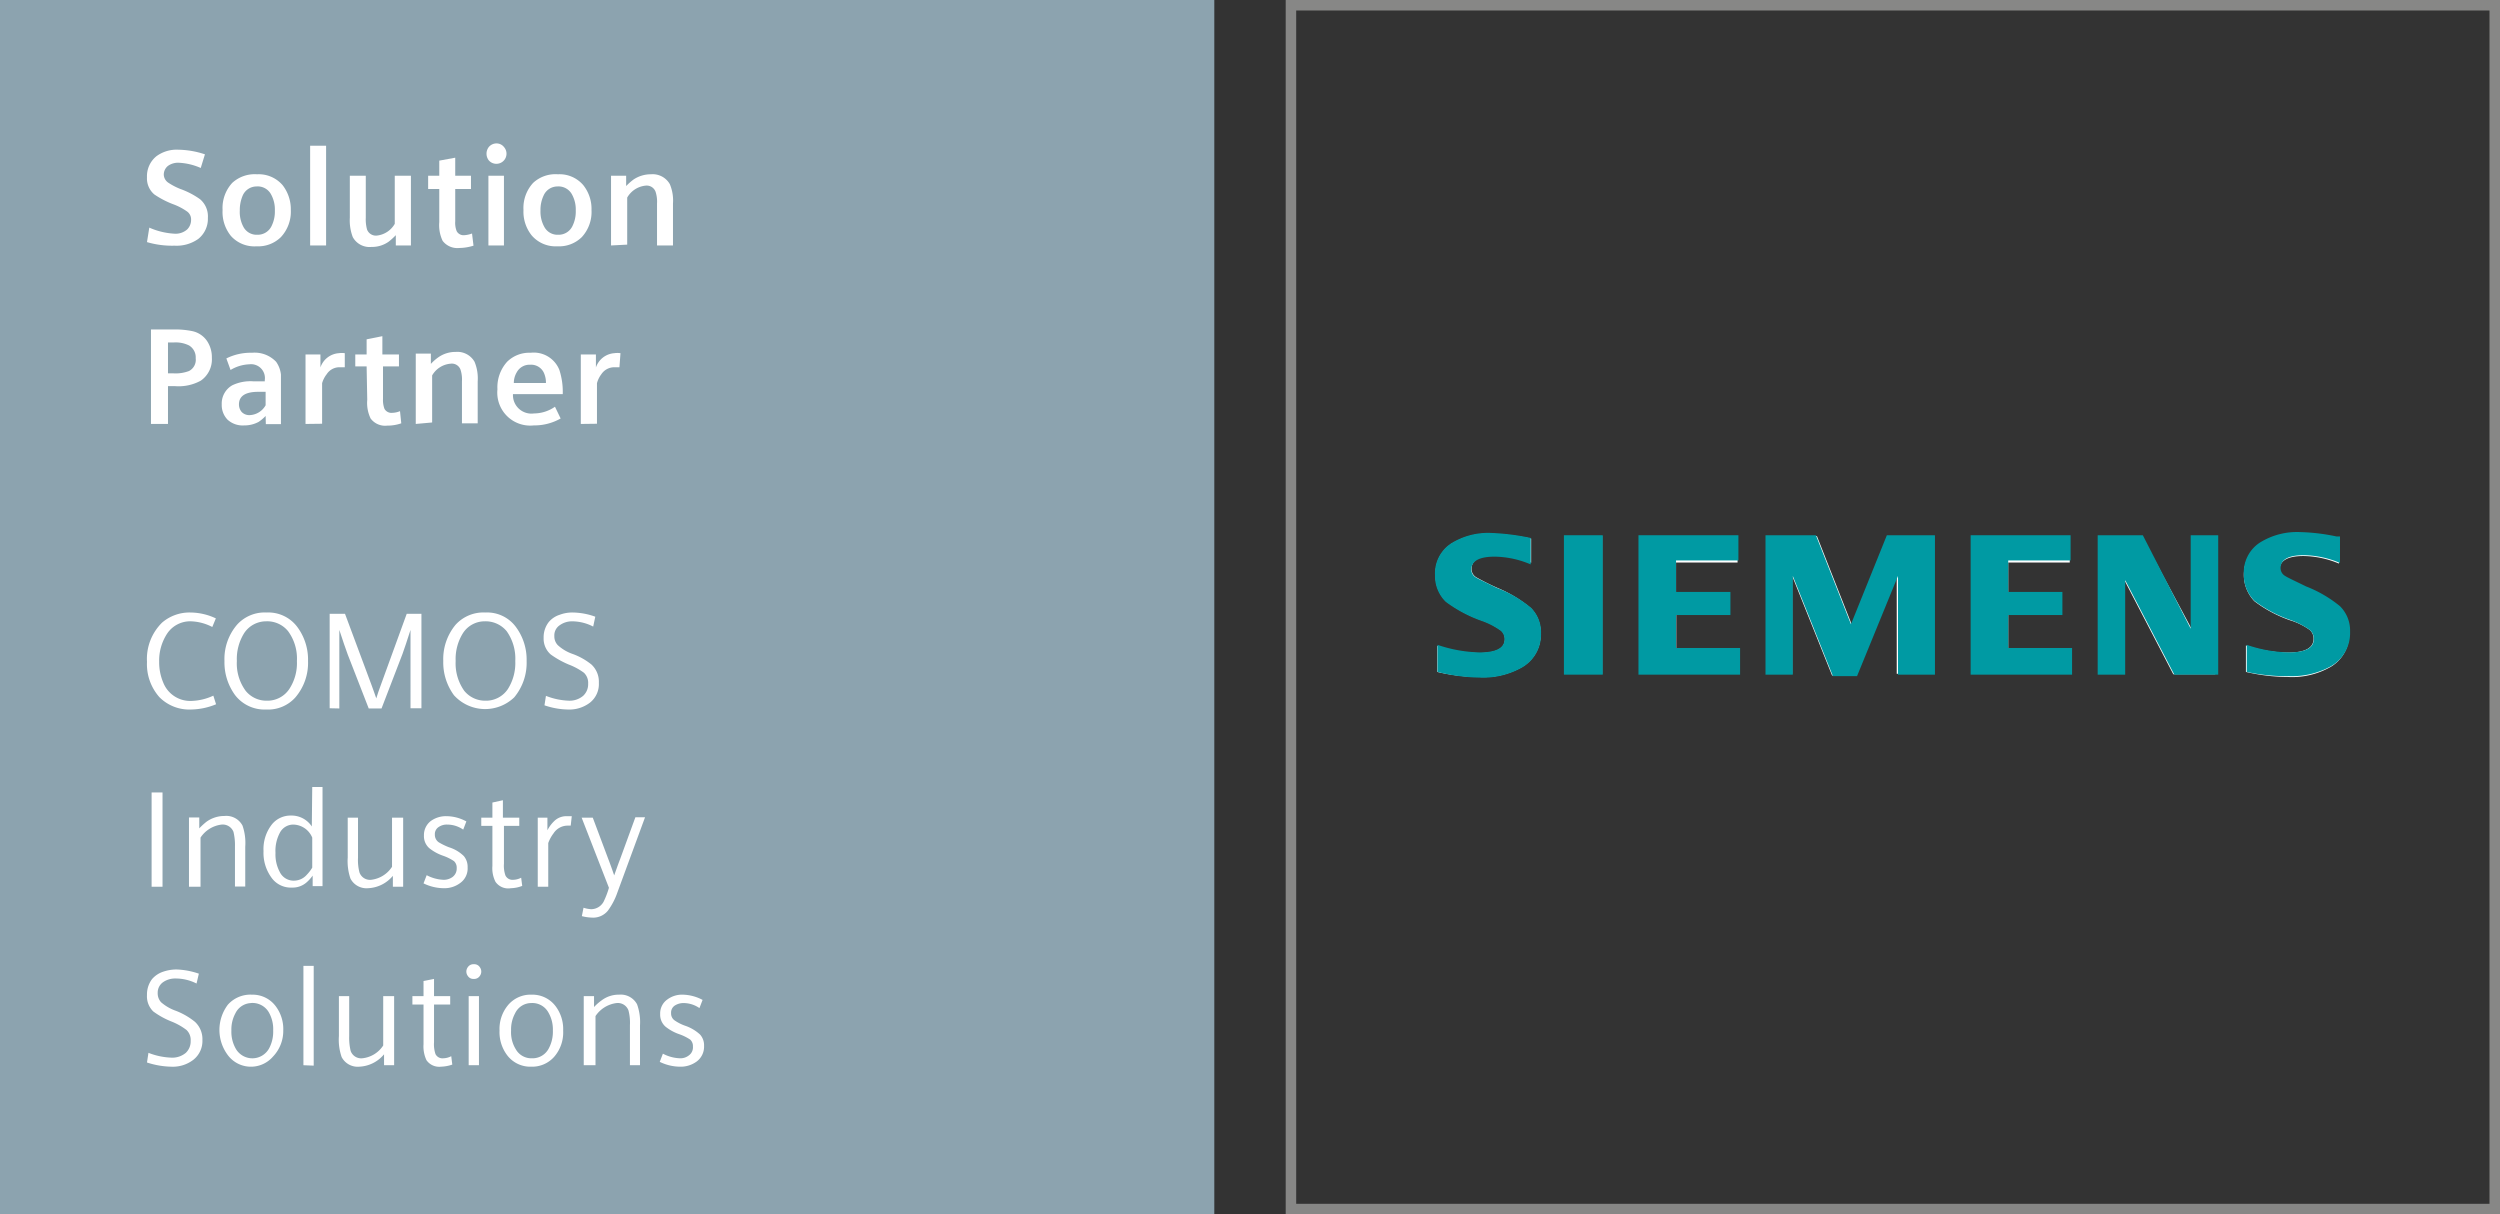 <svg id="Ebene_1" data-name="Ebene 1" xmlns="http://www.w3.org/2000/svg" xmlns:xlink="http://www.w3.org/1999/xlink" viewBox="0 0 119.06 57.83"><rect x="0" y="0" width="119.06" height="57.83" fill="#333333" stroke="none"/><defs><style>.cls-1{fill:none;}.cls-2{fill:#8ca3af;}.cls-3,.cls-5{fill:#fff;}.cls-4{clip-path:url(#clip-path);}.cls-5,.cls-6{fill-rule:evenodd;}.cls-6,.cls-7{fill:#009aa3;}.cls-8{fill:#878786;}</style><clipPath id="clip-path" transform="translate(0 0)"><rect class="cls-1" x="68.31" y="25.37" width="43.65" height="7.09"/></clipPath></defs><rect class="cls-2" width="57.83" height="57.83"/><path class="cls-3" d="M7,11.53l.11-.69a3.43,3.43,0,0,0,1.21.29.83.83,0,0,0,.59-.2.63.63,0,0,0,.19-.46.46.46,0,0,0-.18-.39,2.84,2.84,0,0,0-.69-.36,4.34,4.34,0,0,1-.88-.46A1,1,0,0,1,7,8.44a1.22,1.22,0,0,1,.45-1,1.62,1.62,0,0,1,1.05-.31,4.18,4.18,0,0,1,1.26.22L9.56,8A2.9,2.9,0,0,0,8.5,7.75.82.82,0,0,0,8,7.9a.53.53,0,0,0-.2.42A.48.48,0,0,0,8,8.69,3.08,3.08,0,0,0,8.59,9a3.82,3.82,0,0,1,.94.49,1.07,1.07,0,0,1,.37.89,1.22,1.22,0,0,1-.46,1,1.78,1.78,0,0,1-1.12.32A4.24,4.24,0,0,1,7,11.53Z" transform="translate(0 0)"/><path class="cls-3" d="M12.24,8.3a1.5,1.5,0,0,1,1.22.52A1.87,1.87,0,0,1,13.85,10a1.78,1.78,0,0,1-.47,1.29,1.54,1.54,0,0,1-1.16.44A1.5,1.5,0,0,1,11,11.24,1.81,1.81,0,0,1,10.6,10a1.76,1.76,0,0,1,.46-1.29A1.58,1.58,0,0,1,12.24,8.3Zm0,.58a.72.72,0,0,0-.68.43,1.74,1.74,0,0,0-.14.72,1.49,1.49,0,0,0,.17.77.71.71,0,0,0,.66.38.73.73,0,0,0,.69-.43,1.54,1.54,0,0,0,.15-.72,1.49,1.49,0,0,0-.18-.77A.72.72,0,0,0,12.21,8.88Z" transform="translate(0 0)"/><path class="cls-3" d="M14.77,11.69V6.94h.76v4.75Z" transform="translate(0 0)"/><path class="cls-3" d="M19.57,8.37v2.15q0,.6,0,1.17h-.72l0-.49a3,3,0,0,1-.34.31,1.37,1.37,0,0,1-.82.25.91.91,0,0,1-.89-.47,2.23,2.23,0,0,1-.14-.92v-2h.76v2a1.84,1.84,0,0,0,.06.56.45.45,0,0,0,.46.29,1.12,1.12,0,0,0,.86-.56V8.37Z" transform="translate(0 0)"/><path class="cls-3" d="M20.92,9h-.53V8.37h.53V7.65l.76-.14v.86h.75V9h-.75v1.54a1.07,1.07,0,0,0,.07.47.37.37,0,0,0,.37.19,1.25,1.25,0,0,0,.36-.08l.07.58a2.35,2.35,0,0,1-.68.11.88.88,0,0,1-.79-.34,1.73,1.73,0,0,1-.16-.89Z" transform="translate(0 0)"/><path class="cls-3" d="M23.65,6.83A.45.45,0,0,1,24,7a.48.48,0,0,1-.72.64.52.52,0,0,1,0-.64A.48.48,0,0,1,23.65,6.83Zm-.39,4.86V8.37H24v3.32Z" transform="translate(0 0)"/><path class="cls-3" d="M26.57,8.3a1.48,1.48,0,0,1,1.21.52A1.81,1.81,0,0,1,28.17,10a1.77,1.77,0,0,1-.46,1.29,1.54,1.54,0,0,1-1.16.44,1.5,1.5,0,0,1-1.23-.52A1.81,1.81,0,0,1,24.93,10a1.76,1.76,0,0,1,.46-1.29A1.56,1.56,0,0,1,26.57,8.3Zm0,.58a.72.72,0,0,0-.68.43,1.59,1.59,0,0,0-.15.72,1.49,1.49,0,0,0,.18.77.71.71,0,0,0,.66.38.73.73,0,0,0,.69-.43,1.54,1.54,0,0,0,.15-.72,1.49,1.49,0,0,0-.18-.77A.73.73,0,0,0,26.54,8.88Z" transform="translate(0 0)"/><path class="cls-3" d="M29.1,11.69V9.54c0-.34,0-.65,0-.95V8.37h.72l0,.49a2.89,2.89,0,0,1,.35-.31A1.48,1.48,0,0,1,31,8.3a.94.94,0,0,1,.9.47,2,2,0,0,1,.15.92v2h-.76v-2a1.51,1.51,0,0,0-.07-.56.45.45,0,0,0-.47-.29,1.14,1.14,0,0,0-.88.57v2.24Z" transform="translate(0 0)"/><path class="cls-3" d="M7.19,20.19v-4.5H8.27a4.09,4.09,0,0,1,.89.08,1.13,1.13,0,0,1,.72.5,1.39,1.39,0,0,1,.21.77,1.23,1.23,0,0,1-.53,1.09,2.19,2.19,0,0,1-1.22.26H8v1.8ZM8,17.78h.25A1.81,1.81,0,0,0,9,17.67a.6.6,0,0,0,.32-.61A.66.66,0,0,0,9,16.45a1.44,1.44,0,0,0-.73-.14H8Z" transform="translate(0 0)"/><path class="cls-3" d="M12.65,19.81a2,2,0,0,1-.33.28,1.41,1.41,0,0,1-.69.17,1.07,1.07,0,0,1-.79-.27,1,1,0,0,1-.28-.73,1,1,0,0,1,.5-.91,2,2,0,0,1,1-.19l.55,0v-.06a.66.66,0,0,0-.74-.75,1.85,1.85,0,0,0-.89.27l-.2-.55A2.58,2.58,0,0,1,12,16.8a1.41,1.41,0,0,1,1.15.43,1.3,1.3,0,0,1,.23.61c0,.11,0,.29,0,.52v1q0,.52,0,.84h-.72Zm0-1.15-.35,0c-.61,0-.92.2-.92.6a.55.55,0,0,0,.13.36.5.5,0,0,0,.38.15.91.91,0,0,0,.76-.47Z" transform="translate(0 0)"/><path class="cls-3" d="M14.55,20.19V18.12c0-.41,0-.83,0-1.24h.71l0,.62a1,1,0,0,1,.88-.68,1,1,0,0,1,.28,0l0,.67-.26,0a.72.72,0,0,0-.6.33,1.24,1.24,0,0,0-.22.43v1.93Z" transform="translate(0 0)"/><path class="cls-3" d="M17.46,17.45h-.54v-.57h.54v-.72l.75-.15v.87H19v.57h-.76V19a1.21,1.21,0,0,0,.07.47.38.38,0,0,0,.38.19,1,1,0,0,0,.36-.08l.06.58a2,2,0,0,1-.67.11.86.86,0,0,1-.79-.34,1.71,1.71,0,0,1-.16-.89Z" transform="translate(0 0)"/><path class="cls-3" d="M19.8,20.19V18c0-.33,0-.65,0-.95v-.21h.72l0,.49a2.22,2.22,0,0,1,.35-.31,1.41,1.41,0,0,1,.83-.26.94.94,0,0,1,.9.47,2.06,2.06,0,0,1,.15.93v2H22v-2a1.51,1.51,0,0,0-.07-.56.44.44,0,0,0-.47-.28,1.12,1.12,0,0,0-.88.56v2.24Z" transform="translate(0 0)"/><path class="cls-3" d="M24.43,18.77a.88.88,0,0,0,1,.92,1.76,1.76,0,0,0,1-.32l.27.56a2.54,2.54,0,0,1-1.28.33,1.57,1.57,0,0,1-1.73-1.72,1.81,1.81,0,0,1,.46-1.31,1.5,1.5,0,0,1,1.12-.43,1.31,1.31,0,0,1,1.37.82,3.36,3.36,0,0,1,.16,1.15ZM26,18.24a1.13,1.13,0,0,0-.11-.51.67.67,0,0,0-.64-.36.69.69,0,0,0-.64.36,1,1,0,0,0-.14.51Z" transform="translate(0 0)"/><path class="cls-3" d="M27.66,20.19V18.12c0-.41,0-.83,0-1.24h.72l0,.62a1,1,0,0,1,.88-.68,1,1,0,0,1,.29,0l-.05.67-.26,0a.74.74,0,0,0-.6.33,1.23,1.23,0,0,0-.21.43v1.93Z" transform="translate(0 0)"/><path class="cls-3" d="M10.16,33.13l.13.41a3.23,3.23,0,0,1-1.2.25,2,2,0,0,1-1.5-.59A2.37,2.37,0,0,1,7,31.52a2.43,2.43,0,0,1,.72-1.87,2,2,0,0,1,1.35-.48,2.88,2.88,0,0,1,1.21.28l-.17.41a2.36,2.36,0,0,0-1-.27,1.32,1.32,0,0,0-1.14.57,2.34,2.34,0,0,0-.39,1.36,2.47,2.47,0,0,0,.2,1,1.38,1.38,0,0,0,1.35.86A2.63,2.63,0,0,0,10.16,33.13Z" transform="translate(0 0)"/><path class="cls-3" d="M12.7,29.17a1.72,1.72,0,0,1,1.46.69,2.61,2.61,0,0,1,.51,1.62,2.53,2.53,0,0,1-.6,1.73,1.74,1.74,0,0,1-1.39.58,1.77,1.77,0,0,1-1.48-.68,2.64,2.64,0,0,1-.51-1.63,2.51,2.51,0,0,1,.6-1.73A1.77,1.77,0,0,1,12.7,29.17Zm0,.42a1.25,1.25,0,0,0-1.07.56,2.32,2.32,0,0,0-.35,1.33,2.2,2.2,0,0,0,.42,1.42,1.27,1.27,0,0,0,1,.47,1.25,1.25,0,0,0,1.08-.56,2.25,2.25,0,0,0,.36-1.33,2.2,2.2,0,0,0-.42-1.42A1.28,1.28,0,0,0,12.66,29.59Z" transform="translate(0 0)"/><path class="cls-3" d="M15.7,33.73v-4.5h.73l1.27,3.41c.06.17.14.38.22.62.06-.2.13-.41.21-.62l1.24-3.41h.7v4.5h-.52V30c-.16.5-.29.89-.38,1.14l-1,2.6h-.61l-1-2.57c-.1-.28-.24-.67-.4-1.17v3.74Z" transform="translate(0 0)"/><path class="cls-3" d="M23.12,29.17a1.7,1.7,0,0,1,1.45.69,2.61,2.61,0,0,1,.51,1.62,2.57,2.57,0,0,1-.59,1.73,2,2,0,0,1-2.87-.1,2.64,2.64,0,0,1-.51-1.63,2.56,2.56,0,0,1,.59-1.73A1.79,1.79,0,0,1,23.12,29.17Zm0,.42a1.23,1.23,0,0,0-1.07.56,2.32,2.32,0,0,0-.35,1.33,2.26,2.26,0,0,0,.41,1.42,1.28,1.28,0,0,0,1,.47,1.25,1.25,0,0,0,1.08-.56,2.32,2.32,0,0,0,.35-1.33,2.26,2.26,0,0,0-.41-1.42A1.3,1.3,0,0,0,23.08,29.59Z" transform="translate(0 0)"/><path class="cls-3" d="M25.93,33.59l.07-.45a3.28,3.28,0,0,0,1.09.23,1,1,0,0,0,.68-.23.75.75,0,0,0,.24-.58.66.66,0,0,0-.2-.52,3,3,0,0,0-.72-.39,4.31,4.31,0,0,1-.86-.48,1,1,0,0,1-.34-.79,1.18,1.18,0,0,1,.24-.75,1.11,1.11,0,0,1,.52-.35,1.69,1.69,0,0,1,.64-.11,3.26,3.26,0,0,1,1.06.2l-.1.47a2.21,2.21,0,0,0-1-.25,1,1,0,0,0-.6.19.58.58,0,0,0-.25.51.6.6,0,0,0,.16.43,2,2,0,0,0,.7.42,3.09,3.09,0,0,1,.91.51,1.12,1.12,0,0,1,.35.87,1.13,1.13,0,0,1-.42.94,1.62,1.62,0,0,1-1.06.33A3.62,3.62,0,0,1,25.93,33.59Z" transform="translate(0 0)"/><path class="cls-3" d="M7.22,42.23V37.74h.52v4.49Z" transform="translate(0 0)"/><path class="cls-3" d="M9,42.23V40c0-.5,0-.86,0-1.07h.49l0,.52a3.19,3.19,0,0,1,.35-.32,1.46,1.46,0,0,1,.85-.27.87.87,0,0,1,.86.46,2.52,2.52,0,0,1,.13,1v1.9h-.49V40.32a2.71,2.71,0,0,0-.07-.7.55.55,0,0,0-.57-.35,1.4,1.4,0,0,0-1,.62v2.34Z" transform="translate(0 0)"/><path class="cls-3" d="M14.87,37.48h.49V41c0,.31,0,.67,0,1.09v.11h-.47l0-.5a1.81,1.81,0,0,1-.31.34,1,1,0,0,1-.67.23,1.13,1.13,0,0,1-1-.5,2,2,0,0,1-.36-1.24,1.9,1.9,0,0,1,.4-1.27,1.14,1.14,0,0,1,.9-.42,1.16,1.16,0,0,1,1,.52Zm0,2.41a1,1,0,0,0-.88-.62.72.72,0,0,0-.64.35,1.82,1.82,0,0,0-.23,1,1.76,1.76,0,0,0,.2.9.73.73,0,0,0,.68.42.81.81,0,0,0,.61-.28,1.75,1.75,0,0,0,.26-.34Z" transform="translate(0 0)"/><path class="cls-3" d="M19.2,38.94v2.22c0,.51,0,.87,0,1.07h-.49v-.52a1.62,1.62,0,0,1-1.18.59.86.86,0,0,1-.84-.46,2.56,2.56,0,0,1-.13-1v-1.9h.49v1.91a2.32,2.32,0,0,0,.07.7.53.53,0,0,0,.55.35,1.37,1.37,0,0,0,1-.62V38.94Z" transform="translate(0 0)"/><path class="cls-3" d="M20.17,42.07l.15-.39a1.86,1.86,0,0,0,.81.22.71.71,0,0,0,.43-.14.5.5,0,0,0,.19-.42.42.42,0,0,0-.13-.33,2.28,2.28,0,0,0-.53-.26,2.2,2.2,0,0,1-.65-.36.76.76,0,0,1-.25-.6.84.84,0,0,1,.34-.7,1.23,1.23,0,0,1,.74-.22,2,2,0,0,1,.94.25l-.15.39a1.33,1.33,0,0,0-.75-.24.68.68,0,0,0-.41.11.4.4,0,0,0-.19.37.43.43,0,0,0,.18.36,3.18,3.18,0,0,0,.49.24,1.74,1.74,0,0,1,.71.42.8.8,0,0,1,.18.54.85.85,0,0,1-.35.74,1.25,1.25,0,0,1-.8.25A2.24,2.24,0,0,1,20.17,42.07Z" transform="translate(0 0)"/><path class="cls-3" d="M23.45,39.33h-.53v-.39h.53v-.72l.5-.11v.83h.78v.39H24v1.8a1.41,1.41,0,0,0,.07.56.37.37,0,0,0,.37.21.86.86,0,0,0,.38-.1l.05.39a1.58,1.58,0,0,1-.54.11A.74.74,0,0,1,23.6,42a1.42,1.42,0,0,1-.15-.76Z" transform="translate(0 0)"/><path class="cls-3" d="M25.61,42.23V40.35c0-.41,0-.83,0-1.26v-.15h.46l0,.6a1.66,1.66,0,0,1,.36-.47.83.83,0,0,1,.56-.2l.24,0-.05.45-.17,0a.8.8,0,0,0-.65.37,1.69,1.69,0,0,0-.25.46v2.08Z" transform="translate(0 0)"/><path class="cls-3" d="M29,42.28l-1.3-3.34h.53l.75,2q.12.31.27.75c.1-.28.19-.54.28-.77l.73-2h.46L29.4,42.51a3.23,3.23,0,0,1-.45.86.9.9,0,0,1-.76.33,2.14,2.14,0,0,1-.48-.07l.08-.4a1.4,1.4,0,0,0,.37.07.68.68,0,0,0,.62-.43A4,4,0,0,0,29,42.28Z" transform="translate(0 0)"/><path class="cls-3" d="M7,50.6l.07-.46a3.28,3.28,0,0,0,1.1.23,1,1,0,0,0,.68-.23.75.75,0,0,0,.23-.57.65.65,0,0,0-.2-.52,3,3,0,0,0-.71-.4,3.82,3.82,0,0,1-.87-.48A1,1,0,0,1,7,47.39a1.21,1.21,0,0,1,.24-.76,1.19,1.19,0,0,1,.52-.35,2,2,0,0,1,.64-.11,3.61,3.61,0,0,1,1.07.2l-.11.47a2.19,2.19,0,0,0-1-.24,1,1,0,0,0-.6.18.61.61,0,0,0-.25.51.63.63,0,0,0,.16.44,2.16,2.16,0,0,0,.71.41,3.38,3.38,0,0,1,.9.52,1.12,1.12,0,0,1,.36.87,1.14,1.14,0,0,1-.43.94,1.6,1.6,0,0,1-1.06.33A3.92,3.92,0,0,1,7,50.6Z" transform="translate(0 0)"/><path class="cls-3" d="M12,47.37a1.37,1.37,0,0,1,1.13.55,1.81,1.81,0,0,1,.36,1.16A1.77,1.77,0,0,1,13,50.32,1.39,1.39,0,0,1,12,50.8a1.37,1.37,0,0,1-1.15-.55,2,2,0,0,1,0-2.4A1.44,1.44,0,0,1,12,47.37Zm0,.4a.86.86,0,0,0-.79.49,1.61,1.61,0,0,0-.19.82,1.62,1.62,0,0,0,.23.9.91.91,0,0,0,1.57-.06,1.68,1.68,0,0,0,.19-.84,1.61,1.61,0,0,0-.22-.89A.9.9,0,0,0,11.93,47.77Z" transform="translate(0 0)"/><path class="cls-3" d="M14.45,50.73V46h.49v4.75Z" transform="translate(0 0)"/><path class="cls-3" d="M18.77,47.44v2.22c0,.51,0,.87,0,1.07h-.48l0-.52a1.62,1.62,0,0,1-1.18.59.86.86,0,0,1-.84-.46,2.52,2.52,0,0,1-.13-1v-1.9h.49v1.91a2.66,2.66,0,0,0,.07.7.53.53,0,0,0,.55.35,1.35,1.35,0,0,0,1-.61V47.44Z" transform="translate(0 0)"/><path class="cls-3" d="M20.17,47.84h-.53v-.4h.53v-.72l.5-.1v.82h.77v.4h-.77v1.8a1.45,1.45,0,0,0,.07.56.37.37,0,0,0,.37.2.86.86,0,0,0,.38-.1l.05.4a1.82,1.82,0,0,1-.54.1.74.74,0,0,1-.69-.31,1.54,1.54,0,0,1-.14-.76Z" transform="translate(0 0)"/><path class="cls-3" d="M22.57,45.92a.31.31,0,0,1,.28.14.35.35,0,0,1,0,.42.32.32,0,0,1-.29.14.31.31,0,0,1-.28-.14.35.35,0,0,1,0-.42A.32.32,0,0,1,22.57,45.92Zm-.25,4.81V47.44h.49v3.29Z" transform="translate(0 0)"/><path class="cls-3" d="M25.32,47.37a1.38,1.38,0,0,1,1.14.55,1.81,1.81,0,0,1,.36,1.16,1.77,1.77,0,0,1-.42,1.24,1.4,1.4,0,0,1-1.1.48,1.38,1.38,0,0,1-1.15-.55,1.82,1.82,0,0,1-.36-1.17,1.77,1.77,0,0,1,.42-1.23A1.4,1.4,0,0,1,25.32,47.37Zm0,.4a.85.85,0,0,0-.79.49,1.61,1.61,0,0,0-.19.82,1.54,1.54,0,0,0,.23.9.85.85,0,0,0,.76.42.87.87,0,0,0,.81-.48,1.68,1.68,0,0,0,.19-.84,1.61,1.61,0,0,0-.23-.89A.87.87,0,0,0,25.29,47.77Z" transform="translate(0 0)"/><path class="cls-3" d="M27.8,50.73V48.51c0-.5,0-.86,0-1.07h.49l0,.52a2.36,2.36,0,0,1,.35-.31,1.35,1.35,0,0,1,.84-.28.88.88,0,0,1,.86.46,2.51,2.51,0,0,1,.14,1v1.9H30V48.82a2.32,2.32,0,0,0-.07-.7.54.54,0,0,0-.57-.35,1.42,1.42,0,0,0-1,.62v2.34Z" transform="translate(0 0)"/><path class="cls-3" d="M31.42,50.57l.15-.39a1.86,1.86,0,0,0,.81.22.65.65,0,0,0,.43-.14.47.47,0,0,0,.19-.42.42.42,0,0,0-.13-.33,2.28,2.28,0,0,0-.53-.26,2.2,2.2,0,0,1-.65-.36.76.76,0,0,1-.25-.6.81.81,0,0,1,.34-.69,1.17,1.17,0,0,1,.74-.23,2.1,2.1,0,0,1,.94.25l-.15.39a1.33,1.33,0,0,0-.75-.24.76.76,0,0,0-.41.11.4.4,0,0,0-.19.37.4.4,0,0,0,.19.36,2.08,2.08,0,0,0,.48.24,2,2,0,0,1,.71.42.76.76,0,0,1,.19.54.88.88,0,0,1-.36.75,1.29,1.29,0,0,1-.8.24A2.24,2.24,0,0,1,31.42,50.57Z" transform="translate(0 0)"/><g class="cls-4"><path class="cls-5" d="M69.1,25.92h0a1.66,1.66,0,0,0-.73,1.47,1.68,1.68,0,0,0,.5,1.24,6.19,6.19,0,0,0,1.7.91,3.53,3.53,0,0,1,.92.48.54.54,0,0,1,.18.42c0,.44-.41.66-1.22.66a6.56,6.56,0,0,1-2-.34V32a8.84,8.84,0,0,0,2,.24,3.63,3.63,0,0,0,2-.46,1.77,1.77,0,0,0,.92-1.61,1.66,1.66,0,0,0-.46-1.2A6.22,6.22,0,0,0,71.32,28a10.76,10.76,0,0,1-1-.5.46.46,0,0,1-.24-.4c0-.44.39-.66,1.15-.66a4.59,4.59,0,0,1,1.69.36V25.65A11.28,11.28,0,0,0,71,25.42a3.29,3.29,0,0,0-1.91.5" transform="translate(0 0)"/><rect class="cls-3" x="74.52" y="25.53" width="1.78" height="6.56"/><path class="cls-5" d="M78.07,25.53v6.56h4.76V30.9h-3a0,0,0,0,1,0,0V29.29a0,0,0,0,1,0,0h2.55v-1H79.82a0,0,0,0,1,0,0v-1.5s0,0,0,0h2.93V25.53Z" transform="translate(0 0)"/><path class="cls-5" d="M89.89,25.53l-1.7,4.22a.05.05,0,0,1,0,0h0s0,0,0,0l-1.66-4.22H84.12v6.56h1.23V27.43s0,0,0,0,0,0,0,0l1.9,4.74h1.1l1.93-4.74a.05.05,0,0,1,.05,0s0,0,0,0v4.66h1.68V25.53Z" transform="translate(0 0)"/><path class="cls-5" d="M93.89,25.53v6.56h4.75V30.9h-3a0,0,0,0,1,0,0V29.29a0,0,0,0,1,0,0h2.54v-1H95.64a0,0,0,0,1,0,0v-1.5s0,0,0,0h2.93V25.53Z" transform="translate(0 0)"/><path class="cls-5" d="M104.37,25.53v4.41a0,0,0,0,1,0,0s0,0,0,0L102,25.53H99.94v6.56h1.23V27.63s0,0,0,0,0,0,0,0l2.33,4.48h2V25.53Z" transform="translate(0 0)"/><path class="cls-5" d="M107.59,25.92h0a1.82,1.82,0,0,0-.23,2.71,6.08,6.08,0,0,0,1.7.91A3.2,3.2,0,0,1,110,30a.54.54,0,0,1,.18.42c0,.44-.41.66-1.22.66a6.51,6.51,0,0,1-2-.34V32a8.84,8.84,0,0,0,2,.24,3.69,3.69,0,0,0,2-.46,1.78,1.78,0,0,0,.91-1.61,1.62,1.62,0,0,0-.46-1.2,6.22,6.22,0,0,0-1.61-.93c-.58-.26-.91-.42-1-.5a.46.46,0,0,1-.24-.4c0-.44.39-.66,1.15-.66a4.5,4.5,0,0,1,1.68.36V25.65l-.13,0a9.2,9.2,0,0,0-1.73-.21,3.29,3.29,0,0,0-1.91.5" transform="translate(0 0)"/><path class="cls-6" d="M68.46,32V30.71a6.62,6.62,0,0,0,2,.36c.79,0,1.19-.21,1.19-.63a.52.52,0,0,0-.18-.4,3.63,3.63,0,0,0-.91-.47,6.46,6.46,0,0,1-1.71-.91,1.72,1.72,0,0,1-.51-1.27,1.7,1.7,0,0,1,.75-1.5A3.33,3.33,0,0,1,71,25.38a10.87,10.87,0,0,1,1.9.24v1.26a4.52,4.52,0,0,0-1.71-.37c-.75,0-1.12.21-1.12.62a.43.43,0,0,0,.22.37c.13.08.47.24,1,.5a5.68,5.68,0,0,1,1.62.94,1.63,1.63,0,0,1,.48,1.22,1.81,1.81,0,0,1-.94,1.65,3.8,3.8,0,0,1-2,.46A8.6,8.6,0,0,1,68.46,32" transform="translate(0 0)"/><rect class="cls-7" x="74.48" y="25.49" width="1.85" height="6.64"/><polygon class="cls-6" points="78.03 32.13 78.03 25.49 82.79 25.49 82.79 26.69 79.82 26.69 79.82 28.19 82.41 28.19 82.41 29.29 79.82 29.29 79.82 30.86 82.87 30.86 82.87 32.13 78.03 32.13"/><polygon class="cls-6" points="84.08 32.13 84.08 25.49 86.48 25.49 88.15 29.73 89.86 25.49 92.15 25.49 92.15 32.13 90.39 32.13 90.39 27.43 88.44 32.2 87.29 32.2 85.38 27.43 85.38 32.13 84.08 32.13"/><polygon class="cls-6" points="93.85 32.13 93.85 25.49 98.61 25.49 98.61 26.69 95.64 26.69 95.64 28.19 98.22 28.19 98.22 29.29 95.64 29.29 95.64 30.86 98.68 30.86 98.68 32.13 93.85 32.13"/><polygon class="cls-6" points="99.9 32.13 99.9 25.49 102.05 25.49 104.33 29.94 104.33 25.49 105.64 25.49 105.64 32.13 103.55 32.13 101.21 27.63 101.21 32.13 99.9 32.13"/><path class="cls-6" d="M107,32V30.71a6.52,6.52,0,0,0,2,.36c.79,0,1.19-.21,1.19-.63A.54.54,0,0,0,110,30a3.83,3.83,0,0,0-.91-.47,6.12,6.12,0,0,1-1.72-.91,1.73,1.73,0,0,1-.51-1.28,1.69,1.69,0,0,1,.75-1.49,3.33,3.33,0,0,1,1.93-.51,9.38,9.38,0,0,1,1.74.21l.16,0v1.26a4.56,4.56,0,0,0-1.72-.37c-.74,0-1.11.21-1.11.62a.43.43,0,0,0,.22.37c.12.08.47.24,1,.5a5.9,5.9,0,0,1,1.61.94,1.63,1.63,0,0,1,.48,1.22,1.82,1.82,0,0,1-.93,1.65,3.87,3.87,0,0,1-2,.46A8.66,8.66,0,0,1,107,32" transform="translate(0 0)"/></g><path class="cls-8" d="M118.56.5V57.33H61.73V.5h56.83m.5-.5H61.23V57.83h57.83V0Z" transform="translate(0 0)"/></svg>